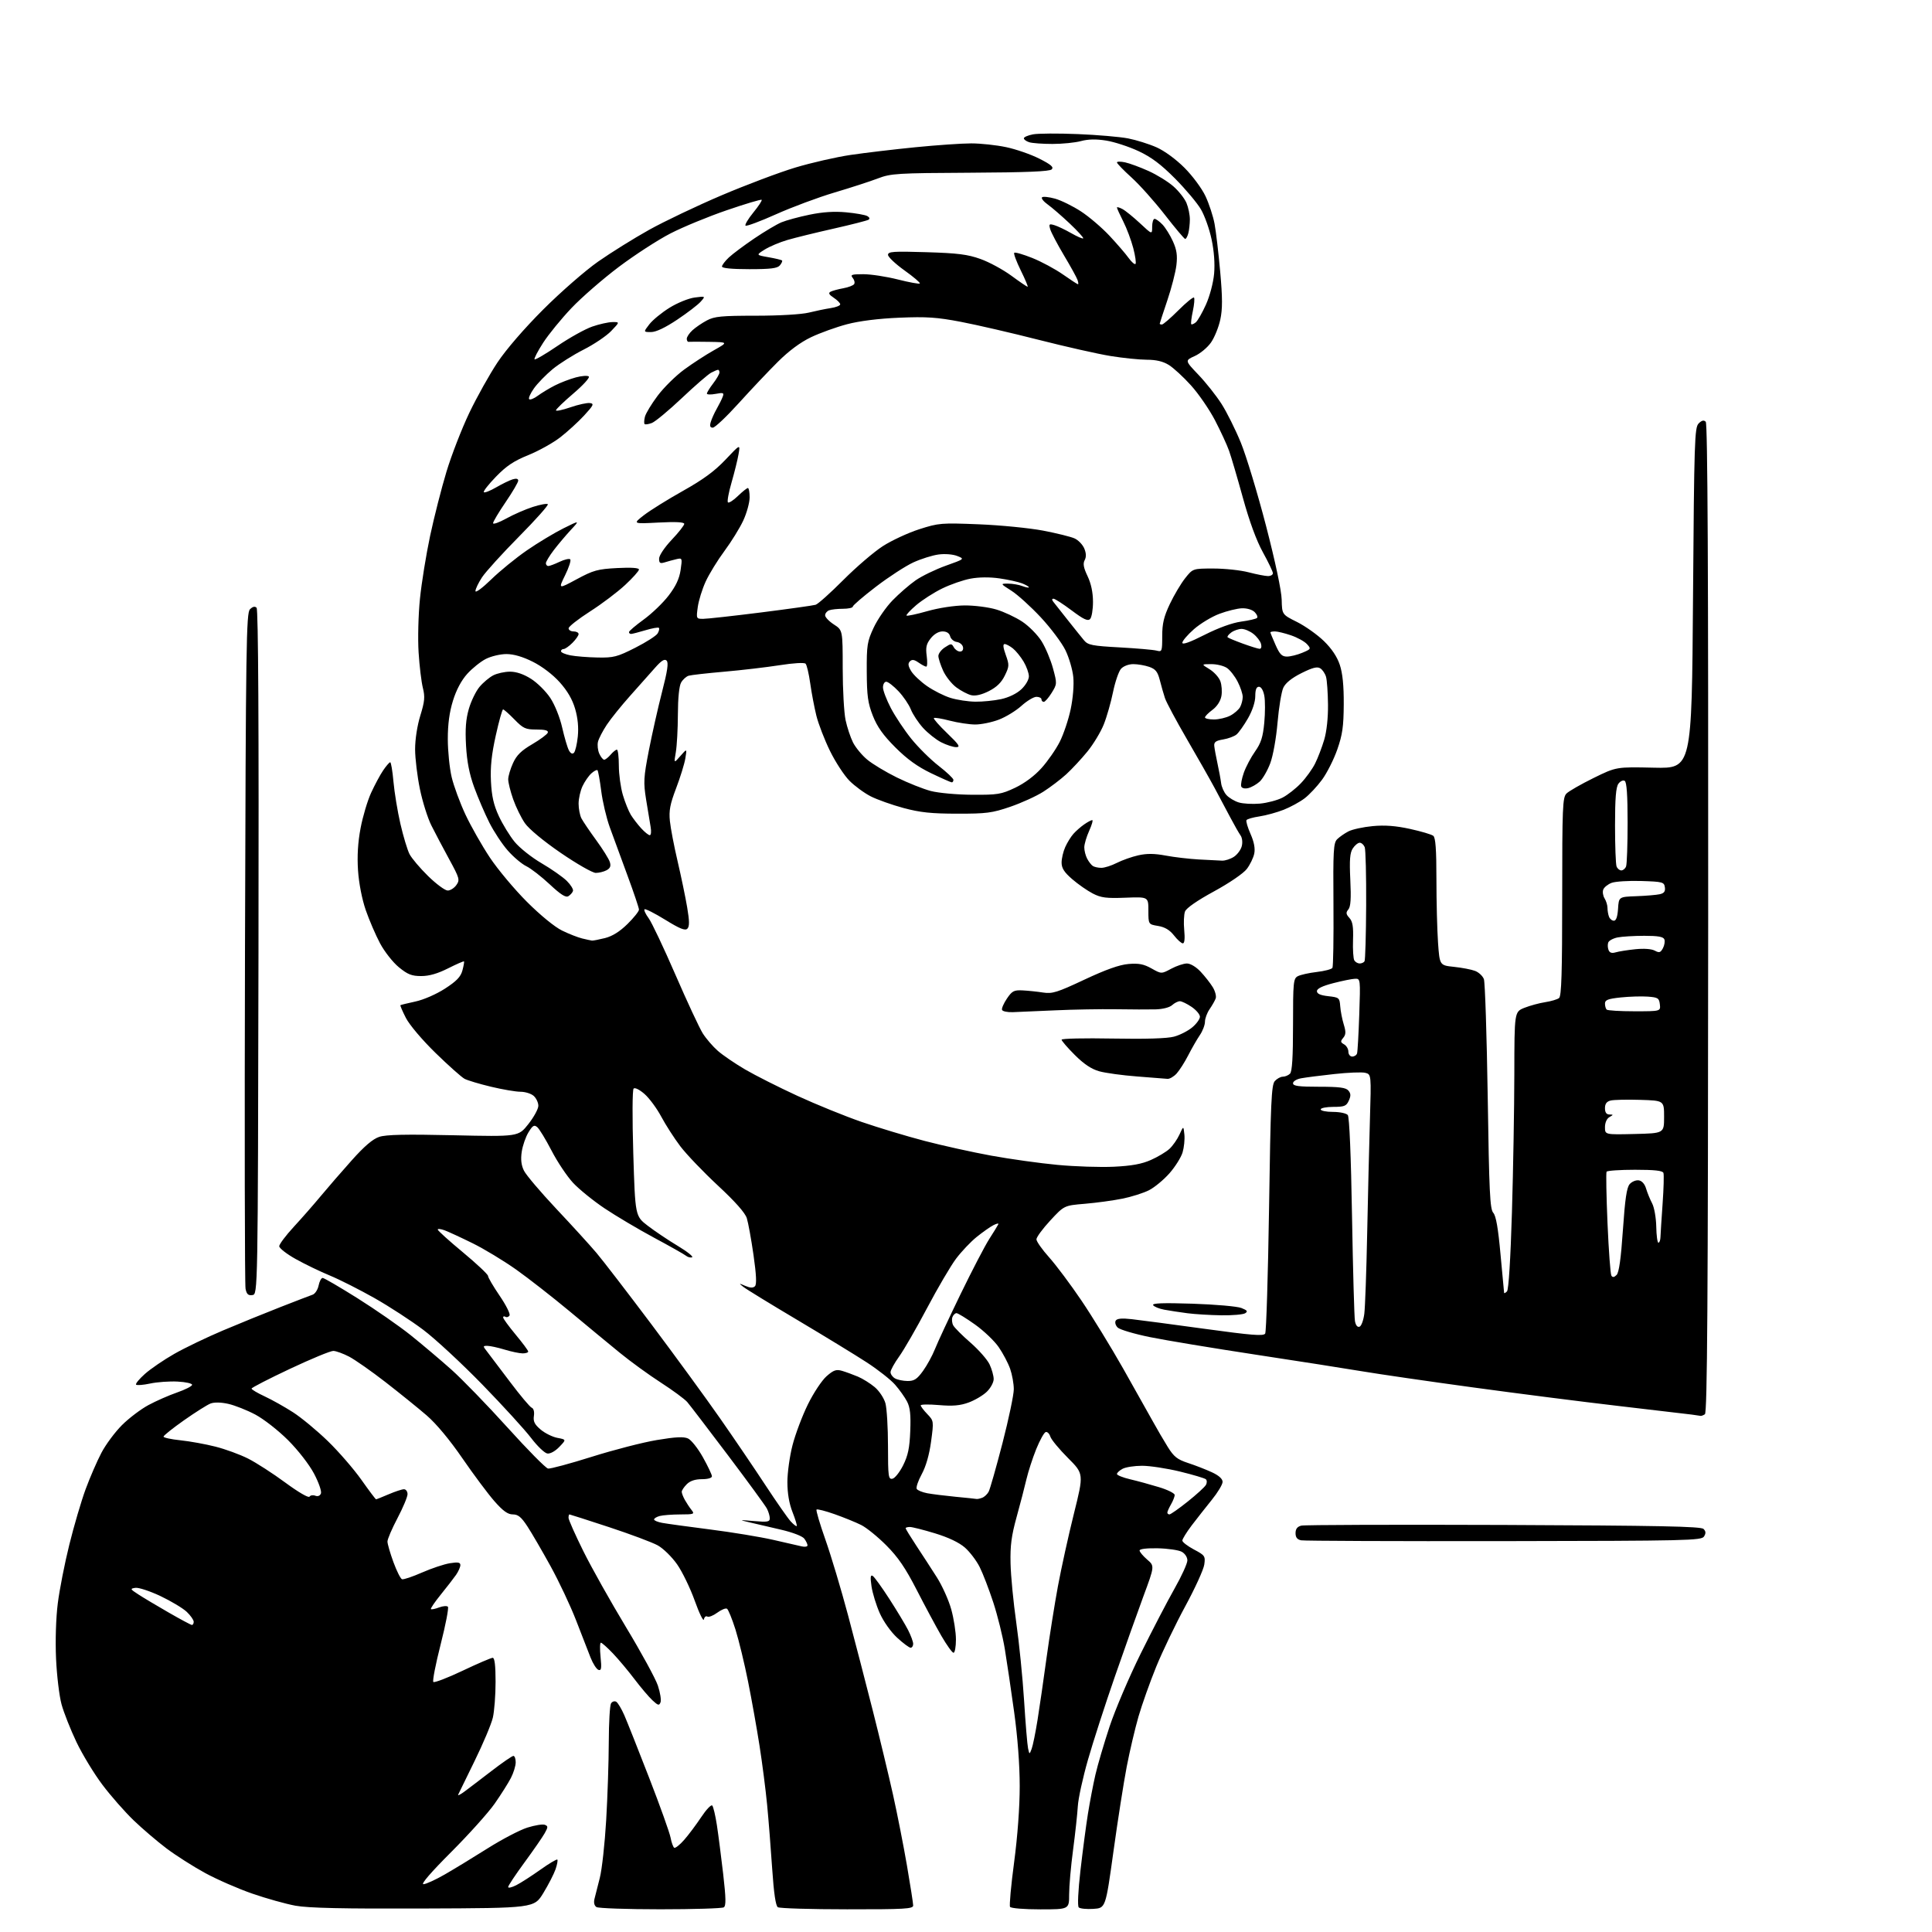 <?xml version="1.0" encoding="UTF-8" standalone="no"?>
<svg 
  version="1.1" 
  xmlns="http://www.w3.org/2000/svg" 
  xmlns:xlink="http://www.w3.org/1999/xlink" 
  xmlns:svg="http://www.w3.org/2000/svg"
  xmlns:rdf="http://www.w3.org/1999/02/22-rdf-syntax-ns#"
  xmlns:cc="http://creativecommons.org/ns#"
  xmlns:dc="http://purl.org/dc/elements/1.1/"
  viewBox="0 0 768 768"
  width="768"
  height="768"
>
<style>svg {background-color: white; }</style>"
<path stroke="none" fill="black" fill-rule="evenodd" d="M168.42,758.66C136.37,758.79 122.60,758.48 117.47,757.55C113.60,756.84 105.85,754.67 100.25,752.73C94.65,750.79 86.21,747.10 81.50,744.53C76.79,741.96 69.92,737.58 66.22,734.80C62.52,732.01 56.63,726.98 53.13,723.62C49.63,720.25 44.04,713.90 40.73,709.50C37.41,705.10 32.76,697.44 30.39,692.49C28.03,687.53 25.36,680.78 24.46,677.49C23.56,674.19 22.58,666.02 22.28,659.32C21.96,652.14 22.24,643.13 22.97,637.37C23.64,632.00 25.70,621.50 27.55,614.05C29.39,606.60 32.31,596.67 34.03,592.00C35.75,587.33 38.58,580.80 40.32,577.50C42.05,574.20 45.73,569.25 48.49,566.50C51.24,563.75 55.98,560.17 59.00,558.54C62.02,556.91 67.14,554.66 70.37,553.54C73.60,552.42 76.30,551.05 76.37,550.50C76.44,549.95 73.85,549.36 70.62,549.20C67.38,549.03 62.48,549.38 59.72,549.97C56.96,550.56 54.44,550.76 54.10,550.42C53.77,550.08 55.35,548.16 57.61,546.15C59.87,544.14 65.11,540.56 69.27,538.19C73.42,535.82 82.15,531.62 88.66,528.87C95.17,526.12 105.45,521.93 111.50,519.57C117.55,517.20 123.30,515.00 124.27,514.66C125.24,514.32 126.31,512.69 126.65,511.02C126.98,509.36 127.70,508.00 128.26,508.00C128.81,508.00 135.06,511.64 142.14,516.09C149.22,520.54 158.73,527.14 163.26,530.77C167.79,534.40 175.06,540.55 179.42,544.43C183.77,548.32 193.83,558.70 201.78,567.50C209.72,576.30 216.95,583.62 217.86,583.78C218.76,583.93 226.59,581.82 235.26,579.09C243.93,576.36 255.55,573.36 261.09,572.44C268.55,571.19 271.77,571.03 273.50,571.82C274.78,572.40 277.45,575.76 279.42,579.29C281.39,582.81 283.00,586.21 283.00,586.85C283.00,587.53 281.36,588.00 279.00,588.00C276.33,588.00 274.33,588.67 273.00,590.00C271.90,591.10 271.00,592.46 271.00,593.01C271.00,593.57 271.56,595.03 272.25,596.26C272.94,597.49 274.13,599.29 274.90,600.25C276.21,601.88 275.90,602.00 270.40,602.01C267.16,602.02 263.49,602.30 262.25,602.63C261.01,602.96 260.00,603.58 260.00,604.01C260.00,604.43 261.46,605.05 263.25,605.37C265.04,605.70 273.61,606.88 282.29,607.99C290.98,609.09 302.23,610.95 307.29,612.10C312.36,613.25 317.51,614.43 318.75,614.72C319.99,615.00 321.00,614.82 321.00,614.31C321.00,613.80 320.43,612.61 319.74,611.66C319.01,610.66 315.16,609.17 310.49,608.08C306.10,607.06 300.48,605.75 298.00,605.17C293.63,604.14 293.68,604.13 299.75,604.65C305.13,605.12 306.00,604.96 306.00,603.53C306.00,602.62 305.48,600.89 304.85,599.68C304.22,598.48 297.26,588.95 289.38,578.50C281.50,568.05 274.21,558.52 273.18,557.32C272.14,556.13 267.42,552.65 262.68,549.59C257.94,546.53 250.61,541.21 246.39,537.76C242.17,534.32 233.17,526.88 226.39,521.23C219.61,515.59 210.03,508.11 205.10,504.62C200.16,501.13 192.39,496.43 187.81,494.18C183.24,491.93 178.26,489.63 176.75,489.07C175.24,488.51 174.00,488.38 174.00,488.77C174.00,489.17 178.50,493.24 184.00,497.80C189.50,502.37 194.00,506.60 194.00,507.21C194.00,507.81 196.08,511.35 198.61,515.07C201.15,518.78 202.92,522.32 202.55,522.93C202.17,523.53 201.44,523.77 200.93,523.46C200.42,523.14 200.00,523.25 200.00,523.71C200.00,524.16 202.24,527.23 204.97,530.52C207.71,533.81 209.96,536.84 209.97,537.25C209.99,537.66 208.99,538.00 207.75,537.99C206.51,537.98 203.29,537.31 200.59,536.49C197.89,535.67 194.82,535.00 193.76,535.00C191.88,535.00 191.88,535.06 193.67,537.34C194.67,538.63 198.78,544.05 202.79,549.39C206.81,554.73 210.66,559.32 211.36,559.59C212.13,559.88 212.48,561.20 212.23,562.87C211.91,565.06 212.51,566.25 214.94,568.30C216.66,569.74 219.65,571.22 221.60,571.58C225.14,572.25 225.14,572.25 222.34,575.16C220.71,576.87 218.73,577.96 217.57,577.79C216.48,577.63 213.57,574.84 211.11,571.60C208.64,568.35 199.93,558.81 191.75,550.40C183.56,541.99 172.98,532.18 168.22,528.60C163.47,525.02 154.78,519.37 148.92,516.04C143.05,512.72 135.07,508.68 131.18,507.07C127.29,505.47 121.16,502.51 117.55,500.49C113.95,498.48 111.00,496.18 111.00,495.39C111.00,494.60 113.59,491.15 116.75,487.72C119.91,484.30 124.74,478.80 127.47,475.50C130.21,472.20 135.74,465.82 139.76,461.32C144.83,455.63 148.19,452.76 150.76,451.92C153.46,451.02 161.29,450.85 180.25,451.28C206.07,451.86 206.07,451.86 210.03,446.84C212.21,444.08 214.00,440.81 214.00,439.57C214.00,438.32 213.18,436.57 212.17,435.65C211.17,434.74 208.80,434.00 206.92,433.99C205.04,433.99 199.76,433.09 195.18,431.99C190.61,430.90 185.88,429.48 184.68,428.85C183.48,428.21 178.30,423.60 173.17,418.60C167.82,413.38 162.78,407.43 161.35,404.65C159.99,401.98 159.01,399.70 159.18,399.57C159.36,399.44 162.06,398.79 165.18,398.11C168.43,397.41 173.44,395.22 176.89,392.99C181.47,390.03 183.13,388.31 183.81,385.80C184.30,383.98 184.59,382.36 184.45,382.18C184.31,382.01 181.47,383.25 178.13,384.93C173.97,387.03 170.60,388.00 167.45,388.00C163.66,388.00 162.08,387.38 158.55,384.49C156.19,382.56 152.83,378.28 151.07,374.98C149.32,371.69 146.76,365.73 145.38,361.75C143.89,357.40 142.66,351.10 142.32,346.00C141.94,340.24 142.27,334.82 143.34,329.18C144.20,324.61 146.08,318.31 147.51,315.18C148.94,312.06 151.09,308.04 152.30,306.26C153.51,304.47 154.78,303.01 155.11,303.01C155.45,303.00 156.03,306.49 156.41,310.75C156.79,315.01 158.03,322.55 159.17,327.50C160.31,332.45 161.94,337.85 162.78,339.50C163.62,341.15 166.95,345.09 170.18,348.25C173.41,351.41 176.91,354.00 177.97,354.00C179.02,354.00 180.58,353.01 181.42,351.81C182.86,349.76 182.67,349.10 178.56,341.56C176.15,337.13 172.96,331.10 171.49,328.16C170.01,325.23 167.96,318.71 166.92,313.66C165.88,308.62 165.02,301.51 165.01,297.86C165.01,293.91 165.85,288.47 167.08,284.47C168.82,278.83 168.99,277.02 168.10,273.46C167.51,271.12 166.74,264.77 166.40,259.35C166.05,253.90 166.29,244.37 166.94,238.00C167.58,231.68 169.40,220.43 170.98,213.00C172.56,205.57 175.49,194.10 177.48,187.50C179.48,180.90 183.57,170.36 186.58,164.07C189.59,157.79 194.62,148.79 197.76,144.07C201.20,138.90 208.43,130.54 215.98,122.99C222.87,116.10 232.67,107.55 237.76,103.99C242.86,100.42 251.98,94.74 258.04,91.36C264.11,87.98 277.04,81.82 286.78,77.67C296.53,73.52 309.72,68.55 316.10,66.62C322.48,64.70 332.38,62.44 338.10,61.59C343.82,60.75 355.43,59.37 363.89,58.53C372.35,57.69 382.34,57.00 386.07,57.00C389.81,57.00 396.05,57.67 399.94,58.49C403.82,59.30 409.76,61.36 413.13,63.06C417.81,65.43 418.97,66.43 418.07,67.33C417.23,68.17 408.05,68.54 385.70,68.66C356.60,68.80 354.13,68.96 349.00,70.92C345.98,72.08 338.21,74.60 331.75,76.52C325.28,78.44 314.82,82.34 308.50,85.17C302.17,88.01 296.71,90.04 296.36,89.69C296.01,89.34 297.41,86.99 299.47,84.47C301.53,81.95 303.02,79.69 302.77,79.43C302.52,79.18 296.28,81.04 288.91,83.57C281.54,86.09 271.46,90.25 266.51,92.80C261.55,95.35 252.32,101.34 246.00,106.09C239.68,110.85 231.20,118.21 227.18,122.45C223.15,126.69 218.08,132.90 215.92,136.24C213.76,139.59 212.22,142.55 212.50,142.84C212.79,143.12 216.92,140.70 221.68,137.46C226.45,134.22 232.64,130.78 235.43,129.82C238.22,128.85 241.83,128.05 243.45,128.03C246.39,128.00 246.39,128.00 242.95,131.59C241.05,133.57 236.12,136.89 231.99,138.98C227.87,141.07 222.32,144.57 219.66,146.76C217.01,148.96 213.68,152.38 212.26,154.38C210.84,156.38 209.98,158.31 210.35,158.68C210.72,159.05 212.27,158.44 213.79,157.31C215.32,156.19 218.35,154.35 220.54,153.24C222.72,152.12 226.48,150.68 228.88,150.03C231.29,149.38 233.62,149.22 234.07,149.68C234.52,150.13 231.76,153.16 227.94,156.41C224.12,159.67 221.00,162.68 221.00,163.11C221.00,163.54 223.59,163.00 226.75,161.91C229.91,160.82 233.40,160.06 234.50,160.22C236.25,160.46 235.96,161.08 232.20,165.17C229.83,167.74 225.54,171.65 222.67,173.87C219.79,176.09 214.08,179.27 209.97,180.93C204.23,183.25 201.26,185.24 197.13,189.52C194.17,192.58 192.01,195.34 192.33,195.66C192.65,195.98 194.84,195.12 197.20,193.75C199.57,192.38 202.51,190.94 203.75,190.56C205.22,190.11 206.00,190.28 206.00,191.06C206.00,191.72 203.75,195.56 201.00,199.59C198.25,203.63 196.00,207.40 196.00,207.97C196.00,208.55 198.36,207.71 201.25,206.12C204.14,204.52 208.89,202.45 211.81,201.51C214.74,200.57 217.42,200.08 217.77,200.43C218.12,200.78 212.97,206.57 206.33,213.28C199.68,220.00 193.07,227.29 191.62,229.48C190.18,231.67 189.00,234.13 189.00,234.95C189.00,235.78 191.78,233.73 195.25,230.35C198.69,226.99 205.10,221.77 209.50,218.74C213.90,215.71 220.43,211.79 224.00,210.01C230.50,206.79 230.50,206.79 226.92,210.64C224.95,212.77 221.92,216.36 220.17,218.64C218.43,220.92 217.00,223.29 217.00,223.89C217.00,224.50 217.43,225.00 217.97,225.00C218.50,225.00 220.52,224.24 222.45,223.32C224.39,222.40 226.29,221.96 226.68,222.35C227.07,222.74 226.16,225.57 224.65,228.64C221.91,234.22 221.91,234.22 229.28,230.24C235.88,226.69 237.57,226.22 245.33,225.81C250.92,225.52 254.00,225.73 254.00,226.39C254.00,226.96 251.53,229.72 248.51,232.53C245.49,235.34 239.21,240.09 234.54,243.07C229.88,246.06 226.05,249.06 226.03,249.75C226.02,250.44 226.90,251.00 228.00,251.00C229.10,251.00 230.00,251.47 230.00,252.05C230.00,252.62 228.90,254.20 227.55,255.55C226.20,256.90 224.62,258.00 224.05,258.00C223.47,258.00 223.00,258.40 223.00,258.89C223.00,259.38 224.69,260.11 226.75,260.51C228.81,260.91 233.67,261.30 237.55,261.37C243.93,261.49 245.37,261.12 252.51,257.50C256.86,255.30 260.87,252.73 261.42,251.80C261.98,250.86 262.20,249.87 261.92,249.58C261.64,249.30 259.22,249.73 256.54,250.54C253.87,251.34 251.30,252.00 250.84,252.00C250.38,252.00 250.01,251.66 250.03,251.25C250.05,250.84 252.69,248.59 255.90,246.26C259.11,243.93 263.56,239.66 265.78,236.76C268.65,233.02 270.03,230.08 270.55,226.61C271.25,221.82 271.22,221.73 268.88,222.28C267.57,222.59 265.49,223.15 264.25,223.54C262.39,224.11 262.00,223.85 262.00,222.06C262.00,220.82 264.15,217.61 267.00,214.59C269.75,211.69 272.00,208.83 272.00,208.25C272.00,207.54 268.63,207.36 261.75,207.72C251.50,208.26 251.50,208.26 256.00,204.77C258.48,202.86 265.45,198.52 271.50,195.13C279.51,190.64 284.10,187.27 288.39,182.73C294.28,176.50 294.28,176.50 293.59,180.50C293.22,182.70 291.96,187.77 290.81,191.77C289.65,195.76 289.00,199.33 289.36,199.70C289.73,200.06 291.51,198.93 293.31,197.18C295.12,195.43 296.91,194.00 297.30,194.00C297.68,194.00 298.00,195.69 297.99,197.75C297.98,199.81 296.84,203.94 295.46,206.92C294.07,209.91 290.70,215.36 287.97,219.04C285.25,222.71 281.89,228.18 280.51,231.19C279.13,234.20 277.72,238.76 277.37,241.33C276.74,245.93 276.77,246.00 279.53,246.00C281.06,246.00 291.36,244.86 302.41,243.47C313.46,242.07 323.28,240.70 324.22,240.41C325.17,240.12 330.12,235.69 335.22,230.57C340.33,225.44 347.39,219.39 350.92,217.11C354.45,214.84 360.98,211.81 365.42,210.38C373.16,207.90 374.15,207.82 389.14,208.42C397.74,208.77 409.21,209.90 414.64,210.93C420.06,211.97 425.71,213.36 427.18,214.04C428.66,214.71 430.38,216.51 431.02,218.04C431.80,219.93 431.85,221.41 431.17,222.68C430.43,224.06 430.73,225.69 432.32,229.02C433.72,231.95 434.47,235.47 434.48,239.20C434.49,242.33 433.97,245.43 433.32,246.08C432.40,247.00 430.72,246.20 425.97,242.63C422.58,240.09 419.34,238.00 418.78,238.00C418.11,238.00 418.09,238.43 418.73,239.25C419.26,239.94 421.84,243.20 424.46,246.50C427.07,249.80 430.00,253.44 430.96,254.59C432.49,256.42 434.23,256.76 445.10,257.35C451.92,257.73 458.51,258.30 459.75,258.63C461.91,259.21 462.00,258.98 462.00,252.87C462.00,247.86 462.65,245.14 465.02,240.12C466.68,236.61 469.42,232.00 471.10,229.87C474.17,226.00 474.17,226.00 482.37,226.00C486.89,226.00 493.17,226.67 496.34,227.50C499.51,228.32 502.98,229.00 504.05,229.00C505.12,229.00 506.00,228.49 506.00,227.87C506.00,227.25 504.21,223.51 502.02,219.54C499.45,214.89 496.65,207.25 494.08,197.92C491.89,189.99 489.42,181.57 488.58,179.21C487.75,176.85 485.22,171.39 482.98,167.07C480.73,162.76 476.43,156.50 473.42,153.18C470.42,149.85 466.45,146.20 464.61,145.07C462.32,143.65 459.57,143.00 455.88,143.00C452.92,142.99 446.42,142.33 441.44,141.52C436.45,140.71 423.63,137.82 412.94,135.10C402.25,132.37 388.32,129.15 382.00,127.94C372.42,126.11 368.33,125.84 357.50,126.29C349.21,126.64 341.68,127.58 336.70,128.89C332.42,130.02 325.99,132.34 322.42,134.04C318.18,136.06 313.61,139.45 309.22,143.82C305.52,147.49 298.53,154.89 293.68,160.25C288.83,165.61 284.19,170.00 283.36,170.00C282.28,170.00 282.05,169.38 282.54,167.75C282.90,166.51 283.97,164.15 284.91,162.50C285.85,160.85 286.92,158.69 287.29,157.71C287.89,156.13 287.55,155.99 284.48,156.57C282.57,156.93 281.00,156.88 281.00,156.46C281.00,156.03 282.12,154.21 283.50,152.41C284.88,150.61 286.00,148.65 286.00,148.07C286.00,147.48 285.75,147.00 285.43,147.00C285.12,147.00 283.89,147.52 282.68,148.16C281.48,148.79 276.23,153.34 271.02,158.27C265.80,163.20 260.45,167.64 259.13,168.14C257.81,168.64 256.51,168.84 256.24,168.57C255.98,168.31 256.03,167.00 256.37,165.66C256.71,164.32 258.99,160.55 261.44,157.29C263.89,154.03 268.62,149.37 271.94,146.93C275.26,144.49 280.57,141.04 283.74,139.26C289.50,136.02 289.50,136.02 282.00,135.89C277.88,135.82 274.16,135.82 273.75,135.88C273.34,135.95 273.00,135.40 273.00,134.67C273.00,133.95 274.01,132.42 275.25,131.29C276.49,130.16 279.07,128.39 281.00,127.37C284.00,125.77 286.80,125.50 300.50,125.50C309.80,125.50 318.59,124.98 321.50,124.27C324.25,123.59 328.19,122.78 330.25,122.47C332.31,122.16 334.00,121.49 334.00,120.98C334.00,120.47 332.84,119.29 331.42,118.36C329.53,117.11 329.19,116.48 330.17,115.96C330.90,115.57 333.17,114.96 335.21,114.59C337.26,114.22 339.21,113.47 339.55,112.92C339.89,112.36 339.63,111.26 338.96,110.46C337.93,109.21 338.54,109.00 343.19,109.00C346.17,109.00 352.34,109.94 356.89,111.09C361.43,112.24 365.37,112.96 365.64,112.69C365.91,112.42 363.18,110.09 359.57,107.51C355.96,104.93 353.00,102.14 353.00,101.31C353.00,99.99 355.07,99.85 368.25,100.25C380.72,100.63 384.65,101.12 389.78,102.96C393.23,104.19 398.74,107.18 402.03,109.60C405.32,112.02 408.23,114.00 408.49,114.00C408.76,114.00 407.55,111.09 405.79,107.53C404.04,103.97 402.86,100.80 403.18,100.49C403.50,100.17 406.72,101.10 410.35,102.55C413.97,104.00 419.44,106.94 422.51,109.09C425.58,111.24 428.28,113.00 428.51,113.00C428.75,113.00 428.66,112.21 428.32,111.25C427.99,110.29 425.57,105.90 422.94,101.50C420.32,97.10 417.87,92.44 417.49,91.15C416.87,89.05 417.05,88.88 419.15,89.51C420.44,89.89 423.45,91.33 425.83,92.69C428.21,94.06 430.35,94.98 430.59,94.75C430.82,94.51 428.42,91.87 425.26,88.88C422.09,85.89 418.15,82.48 416.50,81.30C414.85,80.13 413.83,78.84 414.22,78.44C414.62,78.05 416.95,78.29 419.40,78.97C421.85,79.66 426.49,81.94 429.72,84.05C432.95,86.16 438.04,90.51 441.04,93.72C444.04,96.93 447.46,100.89 448.63,102.53C449.81,104.16 451.04,105.24 451.37,104.93C451.71,104.61 451.31,101.79 450.50,98.66C449.68,95.53 447.89,90.74 446.51,88.02C445.13,85.29 444.00,82.81 444.00,82.50C444.00,82.19 444.98,82.46 446.19,83.10C447.39,83.74 450.54,86.30 453.19,88.77C458.00,93.27 458.00,93.27 458.00,90.14C458.00,88.41 458.43,87.00 458.96,87.00C459.49,87.00 460.90,88.01 462.09,89.25C463.27,90.49 465.15,93.49 466.24,95.91C467.77,99.29 468.10,101.52 467.64,105.41C467.31,108.21 465.68,114.53 464.02,119.44C462.36,124.35 461.00,128.52 461.00,128.69C461.00,128.86 461.40,129.00 461.89,129.00C462.38,129.00 465.32,126.46 468.42,123.36C471.52,120.26 474.31,117.98 474.63,118.29C474.94,118.60 474.73,121.02 474.17,123.67C473.60,126.31 473.32,128.66 473.55,128.88C473.77,129.10 474.58,128.76 475.35,128.13C476.11,127.49 477.94,124.30 479.40,121.04C480.91,117.67 482.31,112.38 482.63,108.80C482.98,104.81 482.62,99.81 481.62,95.14C480.77,91.09 478.86,85.72 477.38,83.21C475.91,80.69 471.28,75.18 467.10,70.97C461.50,65.33 457.68,62.46 452.57,60.07C448.75,58.29 443.00,56.41 439.78,55.89C435.74,55.24 432.62,55.30 429.71,56.08C427.40,56.71 422.30,57.22 418.39,57.22C414.48,57.22 410.31,56.92 409.14,56.54C407.96,56.17 407.00,55.47 407.00,54.98C407.00,54.49 408.65,53.78 410.66,53.40C412.67,53.03 420.66,52.98 428.41,53.30C436.16,53.61 445.15,54.39 448.40,55.01C451.64,55.64 456.72,57.23 459.69,58.54C462.90,59.96 467.43,63.28 470.86,66.71C474.07,69.93 477.78,74.94 479.21,78.00C480.63,81.03 482.25,85.97 482.81,89.00C483.38,92.03 484.38,100.59 485.05,108.03C485.98,118.42 485.99,122.83 485.09,127.03C484.45,130.04 482.79,134.13 481.41,136.12C480.04,138.11 477.13,140.54 474.95,141.52C470.99,143.31 470.99,143.31 476.39,148.97C479.36,152.08 483.49,157.29 485.57,160.55C487.66,163.81 491.12,170.75 493.26,175.98C495.40,181.22 499.90,196.07 503.26,209.00C506.96,223.28 509.41,234.81 509.49,238.39C509.63,244.28 509.63,244.28 515.57,247.24C518.83,248.87 523.63,252.27 526.24,254.80C529.36,257.83 531.52,261.06 532.59,264.28C533.71,267.65 534.20,272.54 534.16,279.96C534.11,288.80 533.65,292.04 531.59,297.94C530.21,301.89 527.49,307.29 525.54,309.94C523.60,312.59 520.48,315.92 518.60,317.35C516.73,318.78 512.99,320.82 510.29,321.89C507.59,322.95 503.27,324.14 500.68,324.53C498.09,324.91 495.76,325.58 495.50,326.01C495.23,326.43 495.96,328.91 497.11,331.51C498.50,334.66 499.00,337.26 498.59,339.29C498.26,340.96 496.92,343.72 495.63,345.42C494.27,347.20 488.72,350.99 482.58,354.34C475.89,357.98 471.58,360.98 471.06,362.33C470.61,363.53 470.47,366.86 470.75,369.75C471.07,373.08 470.87,375.00 470.20,375.00C469.62,375.00 468.04,373.59 466.69,371.86C464.98,369.68 463.06,368.53 460.37,368.08C456.50,367.44 456.50,367.44 456.50,361.97C456.50,356.50 456.50,356.50 447.41,356.85C439.81,357.15 437.69,356.88 434.41,355.19C432.26,354.08 428.59,351.53 426.25,349.51C423.04,346.74 422.00,345.12 422.00,342.89C422.00,341.27 422.65,338.49 423.45,336.72C424.24,334.95 425.70,332.59 426.70,331.47C427.69,330.35 429.61,328.66 430.97,327.72C432.33,326.77 433.77,326.00 434.17,326.00C434.57,326.00 434.03,327.91 432.97,330.25C431.91,332.59 431.03,335.54 431.02,336.82C431.01,338.09 431.52,340.11 432.15,341.32C432.78,342.52 433.79,343.83 434.40,344.23C435.00,344.64 436.53,344.98 437.79,344.98C439.05,344.99 441.82,344.11 443.95,343.02C446.08,341.94 449.94,340.57 452.51,340.00C455.88,339.24 458.93,339.27 463.35,340.10C466.73,340.74 472.65,341.43 476.50,341.65C480.35,341.86 484.52,342.08 485.77,342.12C487.01,342.17 489.14,341.48 490.50,340.59C491.86,339.70 493.27,337.79 493.63,336.33C494.01,334.84 493.79,333.00 493.14,332.10C492.51,331.22 490.69,328.02 489.09,325.00C487.50,321.98 484.69,316.70 482.85,313.27C481.01,309.84 476.03,301.06 471.78,293.76C467.54,286.46 463.62,279.14 463.08,277.49C462.54,275.85 461.62,272.63 461.04,270.34C460.18,267.01 459.35,265.97 456.84,265.09C455.11,264.49 452.26,264.00 450.51,264.00C448.66,264.00 446.60,264.79 445.63,265.85C444.71,266.87 443.28,271.04 442.45,275.10C441.62,279.17 439.97,284.96 438.77,287.96C437.58,290.96 434.64,295.82 432.25,298.76C429.86,301.69 426.07,305.76 423.84,307.80C421.61,309.83 417.51,312.95 414.73,314.72C411.96,316.49 406.05,319.18 401.59,320.71C394.37,323.18 392.11,323.47 380.50,323.45C370.20,323.44 365.77,322.97 359.15,321.19C354.56,319.95 348.71,317.87 346.15,316.57C343.59,315.27 339.78,312.47 337.68,310.37C335.58,308.26 332.10,302.92 329.94,298.52C327.78,294.11 325.34,287.80 324.52,284.50C323.71,281.20 322.60,275.40 322.07,271.60C321.54,267.81 320.71,264.31 320.23,263.83C319.71,263.31 315.38,263.57 309.92,264.43C304.74,265.24 294.88,266.40 288.00,267.00C281.12,267.60 274.71,268.32 273.75,268.61C272.79,268.90 271.44,270.12 270.75,271.32C269.98,272.67 269.49,277.50 269.47,284.00C269.45,289.77 269.08,296.52 268.65,299.00C267.87,303.50 267.87,303.50 270.48,300.50C273.10,297.50 273.10,297.50 272.43,301.50C272.06,303.70 270.41,309.04 268.76,313.36C266.36,319.67 265.87,322.23 266.29,326.36C266.57,329.19 267.96,336.41 269.37,342.42C270.77,348.43 272.48,356.64 273.16,360.67C274.10,366.24 274.11,368.29 273.23,369.17C272.35,370.05 270.23,369.20 264.42,365.61C260.21,363.02 256.52,361.15 256.21,361.46C255.90,361.77 256.63,363.37 257.85,365.01C259.06,366.65 263.85,376.76 268.50,387.48C273.15,398.20 278.04,408.68 279.36,410.78C280.68,412.87 283.37,416.00 285.34,417.72C287.30,419.45 292.19,422.78 296.20,425.13C300.22,427.48 309.57,432.20 317.00,435.62C324.43,439.04 335.90,443.70 342.50,445.98C349.10,448.25 360.35,451.65 367.50,453.52C374.65,455.39 386.60,458.03 394.05,459.39C401.50,460.75 413.33,462.40 420.35,463.06C427.36,463.72 437.46,464.05 442.80,463.79C449.85,463.45 453.86,462.72 457.49,461.11C460.23,459.90 463.55,457.91 464.87,456.70C466.18,455.49 467.98,452.93 468.86,451.00C470.45,447.50 470.45,447.50 470.81,451.00C471.01,452.93 470.68,456.12 470.09,458.11C469.49,460.09 467.15,463.82 464.88,466.40C462.61,468.97 458.96,472.00 456.77,473.12C454.57,474.24 449.79,475.76 446.14,476.49C442.49,477.23 435.79,478.14 431.26,478.52C423.02,479.21 423.02,479.21 417.51,485.16C414.48,488.43 412.00,491.80 412.00,492.65C412.00,493.49 414.28,496.73 417.07,499.84C419.85,502.95 425.63,510.68 429.90,517.00C434.18,523.33 441.63,535.48 446.46,544.00C451.28,552.52 456.59,561.98 458.26,565.00C459.92,568.02 462.60,572.61 464.21,575.19C466.65,579.10 468.00,580.17 472.32,581.58C475.17,582.51 479.41,584.17 481.75,585.25C484.51,586.53 486.00,587.87 486.00,589.07C486.00,590.09 484.07,593.30 481.71,596.21C479.36,599.12 475.76,603.70 473.71,606.39C471.67,609.09 470.00,611.79 470.00,612.40C470.00,613.00 472.07,614.60 474.61,615.95C478.98,618.27 479.19,618.57 478.72,621.94C478.45,623.90 475.05,631.35 471.17,638.50C467.29,645.65 462.09,656.49 459.60,662.58C457.12,668.67 453.96,677.57 452.57,682.35C451.19,687.13 449.08,696.10 447.89,702.27C446.70,708.45 444.32,723.62 442.61,736.00C439.49,758.50 439.49,758.50 434.61,758.81C431.92,758.98 429.32,758.72 428.82,758.22C428.28,757.68 428.56,751.68 429.51,743.41C430.39,735.76 431.72,725.67 432.47,721.00C433.22,716.33 434.55,709.35 435.44,705.50C436.32,701.65 438.86,693.03 441.07,686.35C443.29,679.66 448.85,666.61 453.44,657.35C458.03,648.08 464.08,636.45 466.89,631.50C469.70,626.55 472.00,621.50 472.00,620.29C472.00,619.01 471.04,617.55 469.75,616.85C468.51,616.18 464.24,615.56 460.25,615.47C455.89,615.38 453.00,615.72 453.00,616.34C453.00,616.90 454.35,618.51 455.99,619.93C458.99,622.50 458.99,622.50 454.54,634.50C452.10,641.10 446.98,655.50 443.16,666.51C439.34,677.51 434.54,692.36 432.49,699.51C430.44,706.65 428.62,714.98 428.45,718.00C428.27,721.02 427.43,728.81 426.57,735.30C425.70,741.79 425.00,749.78 425.00,753.05C425.00,759.00 425.00,759.00 413.56,759.00C407.10,759.00 401.85,758.57 401.51,758.01C401.17,757.47 401.90,749.48 403.13,740.26C404.50,729.95 405.36,718.31 405.35,710.00C405.35,701.54 404.52,690.52 403.13,680.50C401.91,671.70 400.25,660.45 399.43,655.50C398.62,650.55 396.56,642.23 394.85,637.00C393.14,631.77 390.70,625.43 389.43,622.91C388.17,620.39 385.53,616.91 383.57,615.19C381.27,613.18 377.05,611.16 371.70,609.53C367.13,608.14 362.63,607.00 361.70,607.00C360.76,607.00 360.00,607.22 360.00,607.49C360.00,607.76 361.91,610.88 364.25,614.43C366.59,617.97 370.25,623.61 372.39,626.97C374.53,630.32 377.12,636.07 378.14,639.76C379.16,643.44 380.00,648.83 380.00,651.73C380.00,654.63 379.57,657.00 379.04,657.00C378.52,657.00 376.34,653.96 374.19,650.25C372.05,646.54 367.64,638.33 364.40,632.01C359.94,623.31 357.00,619.00 352.33,614.32C348.94,610.91 344.44,607.26 342.33,606.21C340.22,605.15 335.49,603.23 331.80,601.92C328.12,600.62 324.88,599.79 324.59,600.08C324.30,600.36 325.89,605.75 328.12,612.05C330.34,618.35 334.38,631.83 337.09,642.00C339.80,652.17 344.23,669.27 346.95,680.00C349.67,690.73 353.28,705.77 354.99,713.43C356.69,721.09 359.19,733.78 360.54,741.64C361.89,749.50 363.00,756.62 363.00,757.46C363.00,758.81 359.70,759.00 336.75,758.98C322.31,758.98 309.92,758.60 309.21,758.15C308.35,757.60 307.62,752.67 306.96,742.92C306.43,734.99 305.53,723.55 304.95,717.50C304.37,711.45 303.01,700.88 301.93,694.00C300.86,687.12 298.81,675.65 297.38,668.50C295.96,661.35 293.70,652.03 292.37,647.79C291.03,643.55 289.51,639.82 288.99,639.49C288.47,639.17 286.73,639.88 285.12,641.07C283.51,642.26 281.73,642.95 281.17,642.61C280.61,642.26 280.00,642.77 279.81,643.74C279.62,644.71 277.99,641.39 276.19,636.36C274.39,631.33 271.23,624.80 269.17,621.86C267.09,618.89 263.66,615.53 261.46,614.31C259.28,613.11 250.57,609.85 242.10,607.06C233.63,604.28 226.55,602.00 226.35,602.00C226.16,602.00 226.00,602.61 226.00,603.36C226.00,604.11 228.65,610.08 231.89,616.61C235.13,623.15 242.75,636.72 248.82,646.78C254.89,656.83 260.61,667.31 261.52,670.06C262.44,672.82 262.91,675.80 262.57,676.69C262.03,678.08 261.59,677.97 259.36,675.90C257.94,674.58 254.73,670.80 252.23,667.50C249.73,664.20 245.87,659.59 243.64,657.25C241.41,654.91 239.26,653.00 238.86,653.00C238.47,653.00 238.41,655.54 238.73,658.63C239.20,663.20 239.04,664.18 237.90,663.80C237.13,663.54 235.72,661.35 234.76,658.92C233.81,656.49 231.20,649.80 228.98,644.06C226.75,638.31 222.20,628.65 218.86,622.59C215.52,616.53 211.38,609.41 209.66,606.78C207.21,603.03 205.95,602.00 203.84,602.00C201.85,602.00 199.96,600.64 196.54,596.75C194.00,593.86 188.28,586.19 183.82,579.71C178.78,572.37 173.41,565.93 169.61,562.65C166.25,559.75 158.89,553.81 153.27,549.44C147.64,545.07 141.11,540.50 138.77,539.28C136.42,538.06 133.60,537.03 132.50,537.01C131.40,536.98 123.64,540.19 115.25,544.14C106.86,548.09 100.00,551.62 100.00,551.99C100.00,552.36 102.34,553.75 105.21,555.08C108.07,556.41 113.13,559.25 116.46,561.39C119.78,563.52 126.03,568.70 130.35,572.89C134.66,577.07 140.65,583.99 143.66,588.25C146.67,592.51 149.29,596.00 149.49,596.00C149.68,596.00 151.93,595.10 154.50,594.00C157.07,592.90 159.80,592.00 160.58,592.00C161.36,592.00 162.00,592.88 162.00,593.95C162.00,595.03 160.20,599.32 158.00,603.50C155.80,607.68 154.01,611.86 154.02,612.80C154.03,613.73 155.09,617.41 156.39,620.96C157.69,624.51 159.23,627.58 159.81,627.77C160.40,627.97 163.98,626.77 167.77,625.10C171.56,623.44 176.53,621.78 178.83,621.41C182.06,620.89 183.00,621.06 183.00,622.15C183.00,622.92 182.23,624.67 181.29,626.03C180.34,627.39 177.62,630.91 175.23,633.86C172.84,636.81 171.07,639.41 171.30,639.64C171.53,639.87 172.98,639.58 174.52,638.99C176.06,638.40 177.65,638.28 178.05,638.71C178.45,639.15 177.15,645.88 175.16,653.69C173.17,661.49 171.87,668.20 172.26,668.60C172.66,668.99 177.88,667.00 183.85,664.16C189.83,661.32 195.23,659.00 195.86,659.00C196.63,659.00 197.00,662.06 197.00,668.56C197.00,673.81 196.51,680.23 195.91,682.81C195.30,685.39 192.05,693.12 188.67,700.00C185.29,706.88 182.34,712.91 182.12,713.42C181.90,713.92 183.02,713.37 184.61,712.19C186.20,711.02 191.02,707.34 195.33,704.03C199.64,700.71 203.58,698.00 204.08,698.00C204.59,698.00 205.00,699.14 205.00,700.54C205.00,701.94 204.14,704.75 203.08,706.79C202.03,708.83 199.12,713.42 196.62,717.00C194.11,720.58 186.33,729.24 179.32,736.25C171.38,744.19 167.23,749.00 168.31,749.00C169.27,749.00 173.09,747.26 176.78,745.14C180.48,743.01 188.16,738.34 193.86,734.74C199.55,731.15 206.65,727.44 209.63,726.50C212.60,725.57 215.72,725.06 216.55,725.38C217.90,725.90 217.90,726.27 216.53,728.73C215.68,730.25 212.06,735.48 208.49,740.35C204.92,745.21 202.00,749.61 202.00,750.12C202.00,750.63 203.46,750.30 205.25,749.38C207.04,748.47 211.33,745.70 214.80,743.24C218.26,740.77 221.30,738.97 221.55,739.22C221.80,739.47 221.48,741.21 220.83,743.09C220.18,744.96 218.00,749.20 215.99,752.50C212.33,758.50 212.33,758.50 168.42,758.66zM262.50,758.97C249.30,758.97 237.88,758.57 237.11,758.09C236.25,757.55 235.95,756.32 236.31,754.86C236.62,753.56 237.58,749.80 238.43,746.50C239.28,743.20 240.42,732.85 240.97,723.50C241.52,714.15 241.98,700.20 242.00,692.50C242.02,684.80 242.42,677.88 242.90,677.12C243.38,676.36 244.31,676.08 244.97,676.48C245.63,676.89 247.07,679.31 248.19,681.86C249.30,684.41 253.74,695.60 258.05,706.71C262.37,717.83 266.19,728.52 266.56,730.47C266.93,732.43 267.58,734.24 268.01,734.51C268.44,734.77 270.22,733.38 271.95,731.40C273.69,729.43 276.73,725.36 278.72,722.37C280.70,719.38 282.68,717.28 283.12,717.72C283.55,718.15 284.38,721.65 284.97,725.50C285.56,729.35 286.68,738.11 287.48,744.97C288.59,754.66 288.64,757.61 287.71,758.20C287.04,758.62 275.70,758.97 262.50,758.97zM410.10,695.20C410.58,693.93 411.63,688.75 412.44,683.70C413.25,678.64 414.86,667.52 416.02,659.00C417.19,650.48 419.23,637.65 420.55,630.50C421.88,623.35 424.73,610.38 426.90,601.69C430.84,585.88 430.84,585.88 424.53,579.56C421.06,576.09 417.90,572.27 417.52,571.07C417.14,569.87 416.31,569.06 415.67,569.27C415.02,569.48 413.33,572.55 411.90,576.08C410.48,579.61 408.74,584.98 408.03,588.00C407.33,591.02 405.58,597.77 404.13,603.00C402.06,610.49 401.54,614.40 401.71,621.50C401.82,626.45 402.84,637.02 403.98,645.00C405.12,652.98 406.52,666.92 407.09,676.00C407.66,685.08 408.37,693.62 408.67,695.00C409.22,697.50 409.22,697.50 410.10,695.20zM361.98,655.00C361.42,655.00 359.00,653.20 356.61,651.00C354.10,648.68 351.20,644.58 349.71,641.25C348.31,638.09 346.84,633.30 346.44,630.61C345.91,626.94 346.03,625.90 346.92,626.45C347.57,626.85 350.55,630.97 353.54,635.61C356.53,640.24 359.88,645.81 360.99,647.98C362.09,650.15 363.00,652.61 363.00,653.46C363.00,654.31 362.54,655.00 361.98,655.00zM76.25,645.94C76.66,645.97 77.00,645.41 77.00,644.69C77.00,643.96 75.76,642.19 74.25,640.75C72.74,639.31 68.04,636.49 63.82,634.48C59.59,632.48 55.09,631.00 53.82,631.19C51.63,631.52 51.70,631.67 55.00,633.81C56.92,635.07 62.33,638.29 67.00,640.98C71.67,643.67 75.84,645.90 76.25,645.94zM597.89,612.62C554.78,612.68 518.49,612.54 517.25,612.30C515.66,611.99 515.00,611.15 515.00,609.45C515.00,607.77 515.70,606.86 517.29,606.46C518.55,606.15 554.76,606.03 597.74,606.19C659.51,606.44 676.17,606.77 677.18,607.78C678.12,608.72 678.17,609.50 677.37,610.78C676.36,612.38 670.91,612.51 597.89,612.62zM316.71,606.63C316.91,606.42 316.16,603.93 315.04,601.09C313.70,597.69 313.00,593.61 313.00,589.15C313.00,585.43 313.92,578.80 315.05,574.44C316.18,570.07 318.92,562.80 321.15,558.27C323.37,553.74 326.71,548.71 328.56,547.08C331.35,544.63 332.41,544.26 334.72,544.93C336.25,545.38 339.07,546.41 341.00,547.22C342.93,548.03 345.95,549.92 347.72,551.41C349.50,552.91 351.40,555.78 351.97,557.81C352.53,559.84 352.99,567.50 352.99,574.82C353.00,586.97 353.15,588.12 354.75,587.82C355.71,587.65 357.62,585.25 359.00,582.50C360.95,578.60 361.58,575.60 361.84,568.88C362.10,562.38 361.79,559.50 360.58,557.15C359.69,555.43 357.54,552.41 355.81,550.44C354.08,548.46 349.02,544.48 344.58,541.59C340.14,538.70 327.73,531.12 317.00,524.74C306.27,518.37 296.60,512.44 295.50,511.56C293.60,510.05 293.64,510.03 296.28,511.16C298.22,511.99 299.37,512.03 300.10,511.30C300.84,510.56 300.66,506.82 299.53,498.87C298.63,492.62 297.43,486.04 296.87,484.25C296.20,482.11 292.23,477.64 285.35,471.25C279.59,465.89 272.88,458.88 270.45,455.68C268.03,452.48 264.61,447.17 262.86,443.89C261.11,440.61 258.12,436.56 256.22,434.89C254.21,433.13 252.38,432.22 251.87,432.73C251.37,433.23 251.31,444.29 251.74,458.52C252.50,483.42 252.50,483.42 257.50,487.26C260.25,489.37 265.60,492.97 269.40,495.25C273.19,497.53 275.76,499.58 275.11,499.80C274.46,500.01 273.39,499.74 272.72,499.19C272.05,498.64 266.32,495.40 260.00,492.01C253.68,488.61 244.82,483.35 240.31,480.33C235.81,477.31 230.17,472.74 227.78,470.17C225.40,467.60 221.55,461.85 219.25,457.39C216.94,452.93 214.38,448.73 213.56,448.05C212.33,447.03 211.74,447.38 210.07,450.13C208.96,451.95 207.76,455.41 207.40,457.83C206.94,460.91 207.20,463.17 208.28,465.36C209.13,467.09 214.93,473.92 221.16,480.55C227.40,487.17 234.58,495.05 237.11,498.05C239.65,501.05 249.44,513.78 258.88,526.34C268.31,538.90 280.63,555.78 286.25,563.84C291.88,571.90 300.02,583.90 304.35,590.50C308.69,597.10 313.16,603.51 314.29,604.75C315.42,605.98 316.51,606.83 316.71,606.63zM464.87,602.00C465.35,602.00 468.61,599.71 472.12,596.91C475.63,594.11 478.88,591.14 479.35,590.31C479.83,589.48 479.83,588.46 479.35,588.03C478.88,587.61 474.24,586.23 469.03,584.96C463.82,583.70 457.07,582.67 454.02,582.67C450.98,582.67 447.48,583.21 446.25,583.87C445.01,584.53 444.00,585.46 444.00,585.94C444.00,586.41 446.36,587.36 449.25,588.04C452.14,588.71 457.31,590.13 460.75,591.18C464.19,592.22 466.98,593.62 466.96,594.29C466.95,594.96 466.29,596.62 465.50,598.00C464.71,599.38 464.05,600.84 464.04,601.25C464.02,601.66 464.39,602.00 464.87,602.00zM123.03,594.95C123.38,594.39 124.41,594.22 125.32,594.57C126.35,594.96 127.21,594.62 127.58,593.66C127.91,592.80 126.67,589.27 124.84,585.80C122.92,582.17 118.54,576.53 114.51,572.49C110.60,568.59 104.82,564.08 101.45,562.29C98.13,560.54 93.31,558.63 90.75,558.06C87.86,557.41 85.19,557.36 83.70,557.92C82.39,558.42 77.64,561.42 73.16,564.57C68.67,567.73 65.00,570.66 65.00,571.08C65.00,571.50 68.04,572.16 71.75,572.54C75.46,572.93 81.71,574.06 85.64,575.06C89.57,576.05 95.42,578.19 98.64,579.82C101.86,581.45 108.53,585.75 113.45,589.38C118.58,593.16 122.67,595.54 123.03,594.95zM388.17,595.86C388.54,595.94 389.56,595.72 390.45,595.38C391.33,595.04 392.49,593.96 393.01,592.97C393.54,591.99 396.00,583.32 398.49,573.72C400.97,564.11 403.00,554.45 403.00,552.25C403.00,550.05 402.34,546.39 401.54,544.11C400.74,541.84 398.70,537.97 397.01,535.52C395.33,533.07 391.09,529.02 387.60,526.53C384.10,524.04 380.79,522.00 380.23,522.00C379.67,522.00 378.94,522.71 378.61,523.57C378.28,524.44 378.42,525.91 378.92,526.85C379.42,527.79 382.51,530.88 385.78,533.72C389.05,536.57 392.46,540.45 393.36,542.35C394.26,544.25 395.00,546.89 395.00,548.21C395.00,549.54 393.76,551.82 392.24,553.27C390.72,554.73 387.45,556.65 384.99,557.54C381.62,558.76 378.68,559.01 373.25,558.54C369.26,558.20 366.00,558.25 366.00,558.65C366.00,559.06 367.17,560.62 368.61,562.11C371.20,564.82 371.21,564.89 370.12,573.02C369.41,578.28 368.08,582.92 366.40,586.01C364.95,588.66 364.07,591.30 364.42,591.88C364.78,592.45 366.67,593.22 368.62,593.59C370.57,593.95 375.61,594.58 379.83,594.99C384.05,595.39 387.80,595.78 388.17,595.86zM676.00,562.83C675.73,562.76 674.15,562.53 672.50,562.32C670.85,562.11 657.80,560.57 643.50,558.91C629.20,557.25 603.10,553.92 585.50,551.51C567.90,549.11 548.10,546.23 541.50,545.12C534.90,544.01 515.77,541.02 499.00,538.47C482.23,535.92 463.39,532.80 457.15,531.53C450.91,530.26 445.11,528.54 444.28,527.71C443.44,526.87 443.10,525.65 443.52,524.97C444.04,524.12 445.96,523.95 449.88,524.39C452.97,524.73 465.99,526.46 478.81,528.22C497.67,530.81 502.27,531.18 502.93,530.12C503.37,529.40 504.06,506.91 504.47,480.15C505.09,438.21 505.41,431.26 506.75,429.75C507.61,428.79 509.05,428.00 509.95,428.00C510.86,428.00 512.14,427.46 512.80,426.80C513.65,425.95 514.00,420.21 514.00,407.34C514.00,390.43 514.14,388.99 515.89,388.06C516.94,387.50 520.32,386.74 523.42,386.38C526.52,386.02 529.33,385.28 529.66,384.75C529.99,384.21 530.17,372.86 530.07,359.52C529.90,338.13 530.08,335.06 531.54,333.61C532.45,332.70 534.46,331.30 536.02,330.49C537.57,329.69 541.92,328.74 545.68,328.39C550.54,327.94 554.84,328.27 560.51,329.51C564.90,330.47 569.06,331.70 569.75,332.25C570.66,332.97 571.00,337.69 571.00,349.47C571.00,358.39 571.29,369.75 571.64,374.72C572.28,383.74 572.28,383.74 578.00,384.34C581.14,384.67 584.91,385.39 586.37,385.95C587.84,386.51 589.41,387.98 589.87,389.23C590.33,390.48 591.01,411.50 591.39,435.95C591.96,473.94 592.28,480.65 593.60,482.11C594.68,483.31 595.54,488.21 596.48,498.66C597.22,506.82 597.87,513.70 597.91,513.95C597.96,514.20 598.47,513.93 599.05,513.35C599.70,512.70 600.46,500.62 601.02,481.90C601.52,465.18 601.95,440.41 601.97,426.86C602.00,402.22 602.00,402.22 605.98,400.62C608.18,399.75 611.89,398.74 614.23,398.38C616.58,398.02 619.06,397.28 619.75,396.74C620.71,395.98 621.00,386.70 621.00,356.45C621.00,320.75 621.16,316.99 622.70,315.44C623.64,314.50 628.48,311.73 633.45,309.28C642.50,304.83 642.50,304.83 657.50,305.17C672.50,305.50 672.50,305.50 673.00,237.79C673.46,175.13 673.63,169.94 675.24,168.33C676.48,167.09 677.30,166.90 678.06,167.66C678.81,168.41 679.10,226.61 679.03,365.08C678.96,518.30 678.67,561.59 677.72,562.19C677.05,562.62 676.27,562.91 676.00,562.83zM360.74,548.97C363.40,548.99 364.52,548.27 366.91,544.97C368.51,542.75 370.65,538.84 371.66,536.28C372.67,533.71 377.23,523.94 381.78,514.56C386.33,505.18 391.50,495.25 393.26,492.50C395.03,489.75 396.64,487.12 396.85,486.65C397.06,486.19 396.17,486.36 394.87,487.04C393.56,487.71 390.57,489.83 388.20,491.74C385.84,493.65 382.17,497.53 380.04,500.36C377.92,503.19 372.74,512.00 368.54,519.95C364.34,527.90 359.35,536.56 357.45,539.20C355.55,541.84 354.00,544.66 354.00,545.45C354.00,546.25 354.79,547.36 355.75,547.92C356.71,548.48 358.96,548.95 360.74,548.97zM540.45,527.38C541.17,527.11 542.02,524.77 542.34,522.19C542.66,519.61 543.17,505.35 543.47,490.50C543.77,475.65 544.26,455.30 544.56,445.28C545.11,427.07 545.11,427.07 542.70,426.46C541.38,426.13 535.84,426.35 530.40,426.95C524.95,427.54 519.04,428.30 517.25,428.63C515.43,428.96 514.00,429.83 514.00,430.61C514.00,431.71 516.19,432.00 524.38,432.00C532.47,432.00 535.03,432.34 536.02,433.53C537.00,434.70 537.03,435.64 536.17,437.53C535.19,439.68 534.39,440.00 530.02,440.00C527.26,440.00 525.00,440.45 525.00,441.00C525.00,441.55 527.19,442.00 529.88,442.00C532.57,442.00 535.21,442.56 535.77,443.25C536.40,444.02 537.05,459.52 537.45,483.50C537.82,504.95 538.34,523.71 538.62,525.19C538.94,526.88 539.62,527.70 540.45,527.38zM485.50,522.85C481.10,522.79 475.02,522.42 472.00,522.03C468.98,521.64 464.83,521.00 462.79,520.62C460.74,520.24 458.76,519.42 458.39,518.82C457.89,518.02 462.26,517.86 474.10,518.24C483.12,518.54 491.83,519.30 493.47,519.95C495.83,520.88 496.13,521.30 494.97,522.04C494.16,522.55 489.90,522.92 485.50,522.85zM100.34,514.81C98.67,515.05 98.05,514.48 97.61,512.31C97.29,510.76 97.19,449.72 97.39,376.66C97.72,255.98 97.90,243.67 99.37,242.20C100.46,241.11 101.32,240.92 102.00,241.60C102.67,242.27 102.92,287.96 102.75,378.55C102.50,514.50 102.50,514.50 100.34,514.81zM642.62,506.81C643.58,505.85 644.35,500.39 645.13,488.96C645.97,476.65 646.64,472.05 647.82,470.71C648.68,469.72 650.31,469.04 651.42,469.21C652.69,469.39 653.80,470.63 654.35,472.50C654.84,474.15 655.93,476.80 656.76,478.38C657.60,479.98 658.32,484.11 658.39,487.63C658.45,491.12 658.84,493.99 659.25,493.99C659.66,494.00 660.03,492.99 660.06,491.75C660.10,490.51 660.48,484.55 660.91,478.50C661.34,472.45 661.49,466.94 661.24,466.25C660.92,465.35 657.71,465.00 649.95,465.00C643.99,465.00 638.90,465.35 638.64,465.77C638.38,466.19 638.55,475.41 639.01,486.25C639.48,497.10 640.17,506.47 640.55,507.08C641.03,507.87 641.64,507.79 642.62,506.81zM649.75,450.78C661.50,450.50 661.50,450.50 661.50,444.00C661.50,437.50 661.50,437.50 652.00,437.21C646.77,437.05 641.49,437.17 640.25,437.48C638.67,437.87 638.00,438.78 638.00,440.52C638.00,442.20 638.56,443.01 639.75,443.03C641.42,443.06 641.42,443.11 639.75,444.08C638.70,444.69 638.00,446.30 638.00,448.08C638.00,451.06 638.00,451.06 649.75,450.78zM464.08,428.86C463.21,428.78 457.77,428.36 452.00,427.91C446.23,427.47 439.48,426.55 437.00,425.86C433.86,424.99 430.91,423.02 427.25,419.37C424.36,416.49 422.00,413.75 422.00,413.29C422.00,412.83 431.11,412.63 442.25,412.84C455.40,413.08 463.97,412.82 466.70,412.08C469.02,411.46 472.28,409.79 473.95,408.38C475.63,406.98 477.00,405.07 476.99,404.16C476.99,403.25 475.50,401.49 473.68,400.25C471.86,399.01 469.76,398.00 469.02,398.00C468.27,398.00 466.88,398.70 465.93,399.56C464.91,400.48 462.20,401.17 459.35,401.24C456.68,401.31 449.55,401.29 443.50,401.19C437.45,401.10 426.65,401.29 419.50,401.62C412.35,401.94 404.74,402.27 402.59,402.35C400.44,402.43 398.52,402.02 398.32,401.43C398.12,400.84 399.00,398.82 400.28,396.93C402.33,393.91 403.07,393.52 406.55,393.70C408.72,393.81 412.37,394.19 414.65,394.55C418.31,395.11 420.25,394.51 431.10,389.41C439.65,385.40 445.00,383.50 448.61,383.20C452.68,382.86 454.67,383.25 457.74,384.97C461.67,387.18 461.67,387.18 465.57,385.09C467.71,383.94 470.53,383.00 471.83,383.00C473.21,383.00 475.48,384.36 477.25,386.25C478.93,388.04 481.10,390.80 482.07,392.38C483.04,393.96 483.58,395.99 483.26,396.88C482.94,397.77 481.85,399.69 480.84,401.15C479.83,402.61 479.00,404.86 478.99,406.15C478.99,407.44 478.07,409.85 476.94,411.50C475.82,413.15 473.75,416.75 472.34,419.50C470.93,422.25 468.85,425.51 467.72,426.75C466.58,427.99 464.94,428.94 464.08,428.86zM537.53,420.00C538.37,420.00 539.24,419.44 539.45,418.75C539.67,418.06 540.06,411.09 540.33,403.25C540.81,389.16 540.79,389.00 538.66,389.07C537.47,389.11 533.58,389.89 530.00,390.82C525.64,391.95 523.50,392.99 523.50,394.00C523.50,395.04 524.89,395.65 528.00,396.00C532.32,396.48 532.51,396.64 532.76,400.00C532.90,401.93 533.53,405.17 534.16,407.22C535.07,410.18 535.02,411.27 533.95,412.56C532.79,413.95 532.85,414.33 534.30,415.15C535.23,415.67 536.00,416.98 536.00,418.05C536.00,419.13 536.68,420.00 537.53,420.00zM649.73,402.00C660.13,402.00 660.13,402.00 659.82,399.25C659.53,396.76 659.07,396.47 655.00,396.17C652.52,395.99 647.69,396.14 644.25,396.50C639.21,397.03 638.00,397.50 638.00,398.91C638.00,399.88 638.30,400.97 638.67,401.33C639.03,401.70 644.01,402.00 649.73,402.00zM540.50,383.00C541.26,383.00 542.12,382.61 542.42,382.13C542.72,381.65 543.01,371.64 543.07,359.88C543.13,348.12 542.87,337.71 542.49,336.75C542.10,335.79 541.21,335.00 540.51,335.00C539.81,335.00 538.57,336.01 537.76,337.25C536.61,339.00 536.39,341.76 536.77,349.74C537.13,357.17 536.92,360.39 536.00,361.51C534.95,362.76 535.03,363.37 536.41,364.90C537.70,366.33 538.03,368.35 537.85,373.66C537.72,377.46 537.95,381.11 538.37,381.78C538.78,382.45 539.74,383.00 540.50,383.00zM642.26,378.57C643.49,378.20 647.01,377.65 650.08,377.33C653.47,376.98 656.51,377.20 657.79,377.89C659.58,378.85 660.09,378.70 661.04,376.93C661.65,375.78 661.91,374.20 661.61,373.42C661.20,372.37 659.14,372.00 653.66,372.00C649.58,372.00 644.81,372.29 643.04,372.64C641.27,373.00 639.59,373.90 639.31,374.64C639.02,375.39 639.06,376.73 639.41,377.61C639.84,378.75 640.69,379.03 642.26,378.57zM235.31,373.90C235.75,373.95 238.09,373.50 240.50,372.90C243.45,372.15 246.37,370.32 249.44,367.30C251.95,364.83 254.00,362.26 254.00,361.59C254.00,360.93 251.93,354.78 249.40,347.94C246.86,341.10 243.70,332.48 242.38,328.80C241.05,325.11 239.52,318.62 238.99,314.38C238.45,310.14 237.78,306.45 237.51,306.18C237.24,305.90 236.14,306.47 235.08,307.43C234.01,308.39 232.43,310.67 231.57,312.49C230.71,314.31 230.00,317.45 230.00,319.47C230.00,321.48 230.51,324.11 231.13,325.32C231.76,326.52 234.40,330.43 237.01,334.00C239.62,337.57 242.06,341.49 242.42,342.69C242.92,344.29 242.56,345.16 241.11,345.94C240.02,346.52 238.09,347.00 236.82,346.99C235.54,346.99 229.29,343.41 222.92,339.05C216.03,334.32 210.26,329.54 208.66,327.23C207.18,325.10 205.08,320.81 203.99,317.70C202.89,314.59 202.01,311.03 202.02,309.77C202.03,308.52 202.89,305.63 203.93,303.35C205.36,300.20 207.21,298.38 211.58,295.83C214.75,293.97 217.53,291.91 217.76,291.23C218.04,290.37 216.70,290.00 213.29,290.00C208.91,290.00 208.00,289.59 204.50,286.00C202.35,283.80 200.32,282.00 199.99,282.00C199.65,282.00 198.34,286.66 197.08,292.37C195.40,299.90 194.88,304.89 195.16,310.62C195.46,316.53 196.24,319.98 198.30,324.43C199.82,327.69 202.64,332.30 204.59,334.67C206.53,337.04 211.35,340.87 215.31,343.17C219.26,345.48 223.77,348.64 225.33,350.19C226.89,351.74 227.99,353.54 227.77,354.18C227.56,354.83 226.73,355.76 225.94,356.25C224.89,356.89 222.87,355.61 218.50,351.52C215.20,348.44 211.03,345.20 209.22,344.33C207.42,343.46 204.11,340.67 201.87,338.12C199.62,335.58 196.32,330.57 194.52,327.00C192.72,323.43 190.02,317.12 188.51,313.00C186.59,307.73 185.62,302.81 185.26,296.44C184.88,289.75 185.18,285.91 186.38,281.76C187.28,278.66 189.19,274.74 190.63,273.03C192.06,271.32 194.51,269.27 196.07,268.46C197.63,267.66 200.63,267.00 202.75,267.00C205.28,267.00 208.17,267.99 211.12,269.86C213.60,271.43 217.03,274.84 218.75,277.44C220.54,280.15 222.56,285.16 223.48,289.23C224.37,293.12 225.56,297.19 226.14,298.26C226.81,299.52 227.53,299.87 228.15,299.25C228.68,298.72 229.37,295.82 229.68,292.82C230.05,289.20 229.70,285.46 228.63,281.79C227.53,278.01 225.55,274.61 222.46,271.17C219.74,268.14 215.46,264.89 211.80,263.06C207.77,261.04 204.18,260.00 201.30,260.00C198.89,260.00 195.22,260.87 193.14,261.93C191.06,262.99 187.73,265.66 185.74,267.86C183.40,270.46 181.39,274.23 180.06,278.54C178.64,283.12 178.00,287.92 178.01,293.86C178.02,298.61 178.71,305.38 179.54,308.91C180.37,312.43 182.84,319.13 185.02,323.79C187.21,328.46 191.58,336.15 194.73,340.89C197.88,345.62 204.52,353.55 209.48,358.51C214.82,363.84 220.52,368.50 223.44,369.92C226.16,371.25 229.76,372.66 231.44,373.06C233.12,373.47 234.86,373.84 235.31,373.90zM641.55,366.00C642.44,366.00 642.99,364.40 643.20,361.25C643.50,356.50 643.50,356.50 650.50,356.25C654.35,356.11 658.54,355.75 659.81,355.46C661.52,355.07 662.05,354.34 661.81,352.71C661.52,350.64 660.93,350.48 652.41,350.21C647.41,350.06 642.11,350.39 640.63,350.95C639.16,351.51 637.66,352.71 637.32,353.62C636.97,354.52 637.21,356.10 637.84,357.12C638.48,358.14 639.00,359.84 639.00,360.90C639.00,361.97 639.27,363.55 639.61,364.42C639.94,365.29 640.82,366.00 641.55,366.00zM644.50,346.00C645.21,346.00 646.06,345.29 646.39,344.42C646.73,343.55 647.00,335.70 647.00,326.98C647.00,316.09 646.64,310.89 645.85,310.41C645.21,310.01 644.09,310.52 643.35,311.54C642.36,312.89 642.00,317.33 642.00,328.11C642.00,336.21 642.27,343.55 642.61,344.42C642.94,345.29 643.79,346.00 644.50,346.00zM258.30,332.00C258.81,332.00 258.96,330.54 258.64,328.75C258.32,326.96 257.51,322.06 256.84,317.86C255.74,310.94 255.84,309.09 257.92,298.36C259.19,291.84 261.55,281.37 263.16,275.10C265.33,266.72 265.81,263.41 264.99,262.60C264.17,261.80 262.93,262.57 260.35,265.50C258.42,267.70 253.98,272.69 250.49,276.59C247.00,280.50 242.83,285.67 241.22,288.09C239.61,290.52 238.03,293.56 237.71,294.85C237.40,296.14 237.63,298.28 238.23,299.60C238.83,300.92 239.70,302.00 240.17,302.00C240.64,302.00 241.79,301.10 242.73,300.00C243.67,298.90 244.79,298.00 245.22,298.00C245.65,298.00 246.00,300.84 246.00,304.32C246.00,307.79 246.72,313.05 247.59,315.99C248.46,318.94 249.90,322.50 250.77,323.92C251.65,325.34 253.49,327.74 254.87,329.25C256.25,330.76 257.79,332.00 258.30,332.00zM500.82,319.45C503.75,319.18 507.80,318.11 509.82,317.07C511.85,316.02 515.14,313.44 517.14,311.33C519.15,309.23 521.69,305.70 522.78,303.50C523.88,301.30 525.50,297.06 526.39,294.07C527.38,290.74 527.96,285.31 527.90,280.07C527.85,275.36 527.50,270.42 527.13,269.09C526.76,267.77 525.73,266.23 524.83,265.67C523.62,264.90 521.75,265.38 517.36,267.57C513.53,269.48 511.03,271.49 510.15,273.35C509.41,274.91 508.37,281.14 507.85,287.18C507.32,293.40 506.06,300.45 504.94,303.42C503.86,306.31 501.97,309.58 500.74,310.70C499.51,311.81 497.46,312.98 496.19,313.28C494.83,313.61 493.69,313.34 493.41,312.63C493.15,311.96 493.62,309.50 494.44,307.16C495.27,304.82 497.28,301.01 498.92,298.70C501.27,295.37 502.03,293.00 502.57,287.31C502.94,283.36 502.95,278.52 502.58,276.56C502.18,274.42 501.33,273.00 500.45,273.00C499.44,273.00 499.00,274.14 498.99,276.75C498.98,279.04 497.86,282.46 496.09,285.55C494.49,288.33 492.45,291.21 491.54,291.97C490.64,292.72 488.23,293.61 486.20,293.95C483.30,294.43 482.54,294.99 482.69,296.53C482.80,297.62 483.37,300.75 483.97,303.50C484.57,306.25 485.22,309.75 485.41,311.28C485.59,312.81 486.55,314.95 487.54,316.05C488.53,317.14 490.72,318.46 492.42,318.98C494.11,319.50 497.90,319.71 500.82,319.45zM386.50,315.93C396.59,315.99 398.00,315.76 403.52,313.15C407.28,311.37 411.23,308.43 414.02,305.32C416.49,302.58 419.74,297.89 421.26,294.89C422.78,291.89 424.73,286.08 425.60,281.97C426.53,277.57 426.96,272.30 426.65,269.13C426.36,266.18 424.95,261.37 423.51,258.43C422.07,255.50 417.66,249.62 413.70,245.37C409.74,241.13 404.50,236.38 402.05,234.83C397.61,232.00 397.61,232.00 400.74,232.00C402.46,232.00 405.02,232.44 406.43,232.98C407.85,233.51 409.00,233.73 409.00,233.45C409.00,233.18 407.76,232.47 406.25,231.88C404.74,231.30 400.72,230.41 397.32,229.92C393.46,229.36 389.13,229.40 385.82,230.02C382.89,230.56 377.80,232.33 374.50,233.95C371.20,235.56 366.57,238.54 364.20,240.56C361.84,242.58 360.11,244.44 360.36,244.70C360.61,244.95 364.35,244.16 368.66,242.93C373.24,241.64 379.41,240.70 383.50,240.67C387.35,240.65 392.98,241.37 396.02,242.28C399.06,243.18 403.71,245.36 406.37,247.12C409.02,248.88 412.48,252.38 414.05,254.91C415.62,257.43 417.66,262.28 418.58,265.67C420.23,271.75 420.22,271.91 418.05,275.42C416.83,277.39 415.42,279.00 414.92,279.00C414.41,279.00 414.00,278.55 414.00,278.00C414.00,277.45 413.10,277.00 412.00,277.00C410.90,277.00 408.22,278.61 406.04,280.58C403.86,282.55 399.81,285.03 397.03,286.08C394.25,287.14 390.05,288.00 387.70,288.00C385.35,288.00 380.79,287.31 377.57,286.48C374.35,285.64 371.50,285.17 371.23,285.44C370.96,285.71 373.34,288.42 376.51,291.46C381.28,296.05 381.89,297.00 380.09,297.00C378.90,297.00 376.22,296.13 374.14,295.07C372.06,294.01 368.81,291.42 366.90,289.32C365.00,287.21 362.82,283.91 362.07,281.99C361.31,280.07 359.09,276.81 357.14,274.75C355.19,272.69 353.01,271.00 352.30,271.00C351.58,271.00 351.00,272.01 351.00,273.25C351.00,274.49 352.42,278.20 354.14,281.50C355.87,284.80 359.52,290.28 362.26,293.68C365.00,297.08 369.89,301.92 373.12,304.43C376.35,306.94 379.00,309.45 379.00,310.00C379.00,310.55 378.71,311.00 378.35,311.00C378.00,311.00 374.29,309.36 370.10,307.35C364.72,304.76 360.58,301.77 355.91,297.10C351.06,292.25 348.69,288.91 346.96,284.50C344.99,279.47 344.60,276.63 344.55,267.00C344.50,256.44 344.73,255.01 347.30,249.50C348.84,246.20 352.21,241.32 354.80,238.66C357.38,236.00 361.52,232.41 364.00,230.68C366.48,228.96 371.88,226.34 376.00,224.87C383.50,222.19 383.50,222.19 380.50,221.01C378.79,220.33 375.60,220.08 373.08,220.42C370.65,220.74 366.15,222.16 363.08,223.56C360.01,224.97 353.34,229.30 348.25,233.19C343.16,237.08 339.00,240.66 339.00,241.13C339.00,241.61 337.24,242.00 335.08,242.00C332.93,242.00 330.45,242.27 329.58,242.61C328.71,242.94 328.00,243.84 328.00,244.60C328.00,245.36 329.57,247.00 331.49,248.24C334.98,250.50 334.98,250.50 334.99,265.70C334.99,274.06 335.51,283.29 336.12,286.20C336.74,289.12 338.08,293.14 339.09,295.15C340.11,297.16 342.64,300.22 344.72,301.95C346.80,303.69 352.10,306.88 356.50,309.05C360.90,311.21 366.98,313.64 370.00,314.43C373.07,315.23 380.37,315.90 386.50,315.93zM482.55,286.00C484.50,286.00 487.41,285.32 489.02,284.49C490.63,283.66 492.40,282.11 492.97,281.06C493.54,280.00 494.00,278.18 494.00,277.03C494.00,275.87 493.11,273.17 492.01,271.03C490.92,268.88 489.02,266.43 487.79,265.57C486.56,264.70 483.74,264.00 481.53,264.00C477.50,264.01 477.50,264.01 480.77,266.00C482.58,267.10 484.52,269.23 485.09,270.74C485.66,272.25 485.86,274.95 485.52,276.74C485.15,278.73 483.76,280.86 481.95,282.19C480.33,283.39 479.00,284.74 479.00,285.19C479.00,285.63 480.60,286.00 482.55,286.00zM387.70,278.93C390.56,278.97 395.16,278.51 397.93,277.92C400.97,277.27 404.15,275.73 405.98,274.02C407.69,272.42 409.00,270.18 409.00,268.85C408.99,267.56 408.05,264.93 406.90,263.00C405.75,261.07 403.84,258.72 402.66,257.77C401.47,256.82 399.99,256.03 399.37,256.02C398.61,256.01 398.74,257.37 399.80,260.31C401.24,264.33 401.22,264.88 399.42,268.56C398.08,271.31 396.17,273.17 393.08,274.73C390.20,276.18 387.77,276.74 386.08,276.35C384.66,276.01 381.99,274.61 380.14,273.23C378.29,271.86 375.94,268.88 374.91,266.62C373.89,264.35 373.03,261.72 373.02,260.77C373.01,259.82 374.17,258.28 375.61,257.34C378.05,255.74 378.27,255.74 379.16,257.32C379.68,258.24 380.79,259.00 381.62,259.00C382.53,259.00 383.01,258.30 382.81,257.25C382.63,256.29 381.52,255.36 380.34,255.19C379.17,255.03 377.98,254.01 377.70,252.94C377.36,251.67 376.32,251.00 374.67,251.00C373.11,251.00 371.32,252.05 369.98,253.75C368.23,255.96 367.92,257.33 368.38,260.75C368.70,263.09 368.62,265.00 368.20,265.00C367.79,265.00 366.41,264.27 365.14,263.38C363.42,262.18 362.54,262.06 361.70,262.90C360.85,263.75 360.98,264.73 362.20,266.77C363.11,268.27 365.96,270.96 368.54,272.75C371.12,274.54 375.31,276.65 377.86,277.43C380.41,278.22 384.84,278.89 387.70,278.93zM511.58,261.00C512.95,261.00 515.69,260.32 517.68,259.49C521.17,258.03 521.23,257.91 519.54,256.05C518.58,254.99 515.74,253.42 513.22,252.56C510.70,251.70 507.82,251.00 506.82,251.00C505.82,251.00 505.00,251.17 505.00,251.37C505.00,251.58 505.92,253.83 507.05,256.37C508.69,260.09 509.58,261.00 511.58,261.00zM500.66,257.91C501.34,257.96 501.59,257.17 501.28,255.98C500.99,254.86 499.62,253.06 498.24,251.98C496.86,250.89 494.75,250.00 493.56,250.00C492.36,250.00 490.51,250.64 489.44,251.42C488.38,252.20 487.73,253.06 488.00,253.33C488.28,253.61 490.98,254.73 494.00,255.83C497.02,256.93 500.02,257.87 500.66,257.91zM478.86,252.35C484.38,249.56 489.85,247.58 493.36,247.10C496.46,246.68 499.31,246.02 499.69,245.64C500.07,245.26 499.64,244.21 498.74,243.31C497.79,242.36 495.67,241.73 493.68,241.80C491.80,241.87 487.78,242.86 484.74,244.00C481.69,245.14 477.13,247.89 474.60,250.12C472.07,252.35 470.00,254.77 470.00,255.51C470.00,256.39 473.04,255.31 478.86,252.35zM258.79,132.00C255.74,132.00 255.74,132.00 258.12,128.92C259.43,127.22 263.04,124.26 266.14,122.34C269.28,120.39 273.71,118.59 276.14,118.27C280.50,117.71 280.50,117.71 278.52,119.93C277.44,121.16 273.24,124.37 269.19,127.08C264.40,130.28 260.77,132.00 258.79,132.00zM297.88,107.00C290.96,107.00 287.00,106.62 287.00,105.95C287.00,105.38 288.24,103.75 289.75,102.33C291.26,100.92 295.80,97.53 299.83,94.80C303.86,92.07 308.72,89.18 310.62,88.38C312.52,87.59 317.54,86.22 321.78,85.35C327.02,84.26 331.66,83.96 336.36,84.40C340.14,84.75 343.92,85.42 344.75,85.88C345.67,86.39 345.86,86.97 345.24,87.35C344.68,87.70 338.43,89.29 331.36,90.89C324.29,92.48 316.02,94.51 313.00,95.40C309.98,96.28 305.93,97.99 304.00,99.19C300.50,101.38 300.50,101.38 305.48,102.25C308.22,102.73 310.64,103.31 310.87,103.54C311.10,103.77 310.72,104.64 310.02,105.48C309.03,106.67 306.40,107.00 297.88,107.00zM471.13,94.99C470.79,94.98 467.15,90.67 463.06,85.40C458.97,80.14 453.01,73.46 449.81,70.57C446.62,67.68 444.00,64.98 444.00,64.57C444.00,64.17 445.46,64.16 447.25,64.54C449.04,64.93 453.21,66.46 456.53,67.96C459.85,69.45 464.30,72.20 466.43,74.07C468.56,75.94 470.91,78.92 471.65,80.70C472.39,82.48 472.99,85.41 472.99,87.22C472.98,89.02 472.70,91.51 472.37,92.75C472.04,93.99 471.48,95.00 471.13,94.99z" />

</svg>